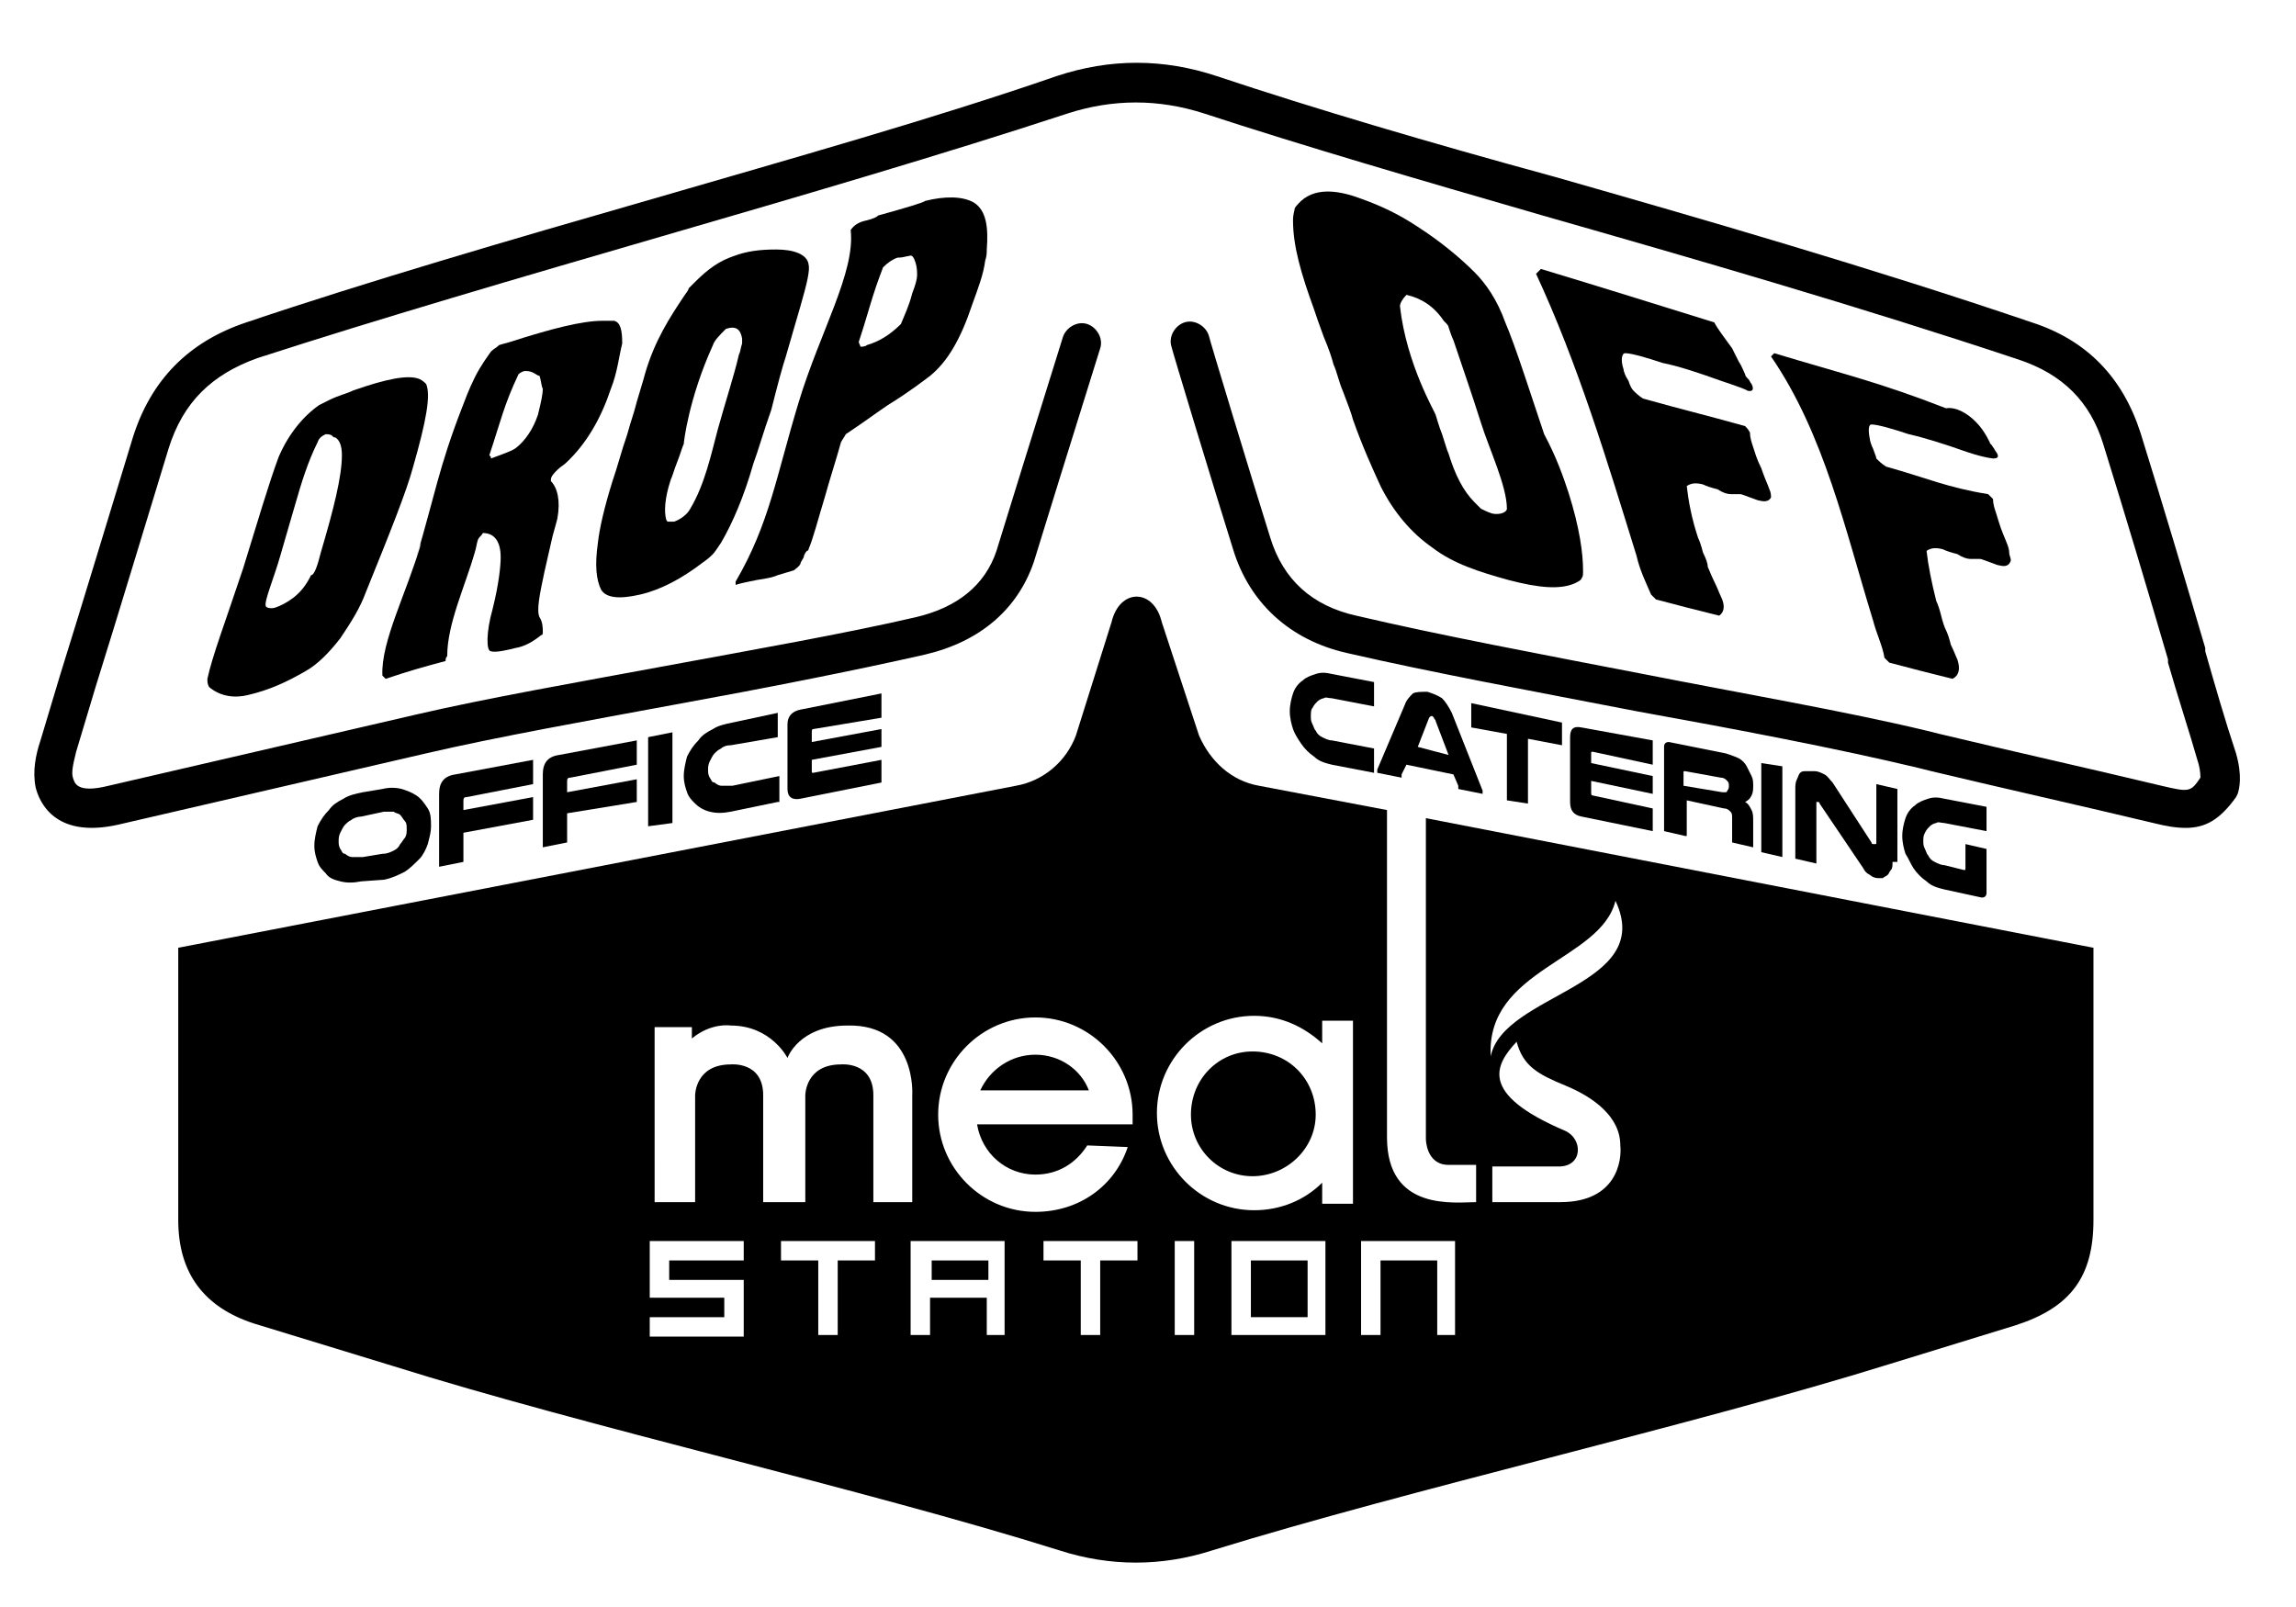 <?xml version="1.0" encoding="UTF-8"?>
<!-- Generator: Adobe Illustrator 26.0.0, SVG Export Plug-In . SVG Version: 6.00 Build 0)  -->
<svg xmlns="http://www.w3.org/2000/svg" xmlns:xlink="http://www.w3.org/1999/xlink" version="1.1" id="Layer_1" x="0px" y="0px" viewBox="0 0 141.7 99.2" style="enable-background:new 0 0 141.7 99.2;" xml:space="preserve">
<path d="M134.9,51.1c-0.6,0-1.2-0.1-2-0.3c-4.6-1.1-9.1-2.1-13.7-3.2l-0.8-0.2c-5-1.2-11.3-2.4-17.4-3.5c-6.2-1.2-12.7-2.4-17.9-3.6  c-3.5-0.8-6-3.1-7-6.4c-1.1-3.5-3.8-12.4-3.8-12.5c-0.2-0.6,0.2-1.3,0.8-1.5c0.6-0.2,1.3,0.2,1.5,0.8c0,0.1,2.7,9,3.8,12.5  c0.8,2.6,2.6,4.2,5.3,4.8c5.1,1.2,11.5,2.4,17.7,3.6c6.1,1.2,12.5,2.3,17.5,3.5l0.8,0.2c4.6,1.1,9.1,2.1,13.7,3.2  c1.7,0.4,1.8,0.4,2.4-0.5c0-0.1,0-0.4-0.1-0.8c-0.6-2.1-1.3-4.2-1.9-6.3l0-0.2c-1.2-4.1-2.6-8.8-4-13.3c-0.8-2.6-2.5-4.3-5.2-5.2  c-9.9-3.3-20.3-6.3-29.4-8.9c-7.6-2.2-14.8-4.3-20.9-6.3c-2.8-0.9-5.6-0.9-8.4,0c-7.6,2.5-16.5,5.1-25.1,7.6  c-8.6,2.5-17.5,5.1-24.9,7.5c-2.8,1-4.6,2.7-5.5,5.6c-1.5,4.9-3,9.9-4.5,14.7l-1.2,4c-0.2,0.8-0.3,1.3-0.2,1.6  c0.1,0.3,0.2,1,2.2,0.5l19-4.4c4.3-1,10-2,15.4-3c5.4-1,11.1-2,15.4-3c2.6-0.6,4.3-2,5-4.1c0.7-2.3,2.2-7.1,4.1-13.2  c0.2-0.6,0.9-1,1.5-0.8c0.6,0.2,1,0.9,0.8,1.5c-1.9,6.1-3.4,10.9-4.1,13.2c-1,2.9-3.3,4.9-6.7,5.7c-4.4,1-10,2.1-15.5,3.1  c-5.4,1-11,2-15.3,3l-19,4.4c-4,0.9-4.9-1.5-5.1-2.3c-0.2-1,0-2,0.3-2.9l1.2-4c1.5-4.8,3-9.8,4.5-14.7c1.1-3.5,3.4-5.9,7-7.1  c7.4-2.5,16.3-5.1,25-7.6c8.6-2.5,17.5-5,25-7.6c3.3-1.1,6.6-1.1,9.9,0c6,2,13.1,4.1,20.8,6.2c9.1,2.6,19.5,5.6,29.5,9  c3.4,1.1,5.6,3.4,6.7,6.8c1.4,4.5,2.8,9.2,4,13.3l0,0.2c0.6,2.1,1.2,4.2,1.9,6.3c0.4,1.4,0.2,2.2,0.1,2.5l-0.1,0.2  C137,50.6,136.1,51.1,134.9,51.1"></path>
<rect x="57.5" y="77.8" width="3.5" height="1.2"></rect>
<path d="M77.3,64.9c-2.1,0-3.8,1.7-3.8,3.9c0,2.1,1.7,3.8,3.8,3.8c2.1,0,3.9-1.7,3.9-3.8C81.2,66.6,79.5,64.9,77.3,64.9"></path>
<path d="M63.9,65.1c-1.5,0-2.8,0.9-3.4,2.2l6.7,0C66.7,66,65.4,65.1,63.9,65.1"></path>
<rect x="77.2" y="77.8" width="3.5" height="3.5"></rect>
<path d="M88,50.5v19.8c0,0,0,1.6,1.4,1.6h1.7v2.3c-1.3,0-5.5,0.6-5.5-4V50l-7.9-1.5C76,48.2,74.7,47,74,45.4l-2.3-7  c-0.5-2.1-2.6-2.1-3.1,0l-2.2,7c-0.6,1.6-2,2.8-3.7,3.1l-51.7,10c0,4.4,0,11.4,0,16.8c0,3.3,1.6,5.4,4.7,6.4l8.5,2.6  c12.1,3.8,29.1,7.6,41.2,11.4c3.1,1,6.3,1,9.4,0c12.3-3.8,29.6-7.7,41.8-11.5l7.8-2.4c3.4-1.1,4.8-3,4.8-6.5l0-7.8c0-4.4,0-4.5,0-9  L88,50.5z M45.9,77.8h-4.6v1.2h4.6v3.5h-5.8v-1.2h4.6v-1.2h-4.6v-3.5h5.8V77.8z M54,77.8h-2.3v4.6h-1.2v-4.6h-2.3v-1.2H54V77.8z   M56.3,67.6v6.6h-2.4v-6.6c0-2.1-2-1.9-2-1.9c-2.2,0-2.2,1.9-2.2,1.9l0,6.6h-2.6v-6.6c0-2.1-2-1.9-2-1.9c-2.2,0-2.2,1.9-2.2,1.9v6.6  h-2.5V63.4l2.3,0v0.7c1.2-1,2.4-0.8,2.4-0.8c2.5,0,3.5,2,3.5,2s0.7-2,3.7-2C56.6,63.2,56.3,67.6,56.3,67.6 M62.1,82.4h-1.2v-2.3  h-3.5v2.3h-1.2v-5.8h5.8V82.4z M57.9,68.8c0-3.3,2.7-6,6-6c3.3,0,6,2.7,6,6c0,0.2,0,0.4,0,0.6l-9.6,0c0.3,1.8,1.8,3.1,3.6,3.1  c1.4,0,2.5-0.7,3.2-1.8l2.5,0.1c-0.8,2.4-3,4-5.7,4C60.6,74.8,57.9,72.1,57.9,68.8 M70.2,77.8h-2.3v4.6h-1.2v-4.6h-2.3v-1.2h5.8  V77.8z M73.7,82.4h-1.2v-5.8h1.2V82.4z M81.8,82.4H76v-5.8h5.8V82.4z M83.5,74.3h-1.9V73c-1.1,1.1-2.6,1.7-4.2,1.7c-3.3,0-6-2.7-6-6  c0-3.3,2.7-6,6-6c1.7,0,3.1,0.7,4.2,1.7V63h1.9V74.3z M89.9,82.4h-1.2v-4.6h-3.5v4.6h-1.2v-5.8h5.8V82.4z M96.3,74.2h-4.2l0-2.2h4.1  c1.5,0,1.5-1.7,0.4-2.2c-5.4-2.3-4.3-4.1-3-5.5c0.4,1.5,1.3,2,3,2.7c1.7,0.7,3.4,1.9,3.4,3.7C100.1,71.6,99.8,74.2,96.3,74.2   M92,65.2c-0.3-5.4,6.8-5.9,7.7-9.6C102.2,60.9,92.8,61.3,92,65.2"></path>
<path d="M96.8,30.4c0.7,2.2,0.9,3.8,0.9,4.8c0,0.3,0,0.4-0.1,0.5c0,0.1-0.2,0.2-0.4,0.3c-0.9,0.4-2.2,0.3-4.1-0.2  c-1.8-0.5-3.4-1-4.7-2c-1.3-0.9-2.4-2.2-3.2-3.8c-0.5-1.1-1.1-2.4-1.7-4.1c-0.1-0.4-0.3-0.9-0.6-1.7c-0.3-0.7-0.4-1.3-0.6-1.7  c-0.1-0.4-0.3-1-0.6-1.7c-0.3-0.8-0.5-1.4-0.6-1.7c-0.8-2.2-1.3-3.9-1.3-5.5c0-0.4,0.1-0.6,0.1-0.7c0-0.1,0.2-0.3,0.4-0.5  c1-0.9,2.5-0.6,3.8-0.1c1.1,0.4,2.2,0.9,3.4,1.7c1.4,0.9,2.6,1.9,3.5,2.8c0.7,0.7,1.4,1.7,1.9,3.1c0.3,0.7,0.7,1.8,1.2,3.3  c0.2,0.6,0.6,1.8,1.2,3.6C96.1,28.3,96.5,29.5,96.8,30.4 M91.4,26.1c-0.6-1.9-1.2-3.6-1.7-5.1c-0.1-0.2-0.2-0.5-0.3-0.8  c0-0.1-0.1-0.2-0.3-0.4c-0.6-0.9-1.4-1.4-2.3-1.6c-0.2,0.2-0.4,0.5-0.4,0.7c0.4,3.6,2.2,6.6,2.2,6.7c0.1,0.3,0.2,0.7,0.4,1.2  c0.2,0.6,0.3,1,0.4,1.2c0.4,1.3,0.9,2.3,1.6,3c0.2,0.2,0.3,0.3,0.4,0.4c0.2,0.1,0.4,0.2,0.7,0.3c0.5,0.1,0.9-0.1,0.9-0.3  C93,30,91.9,27.7,91.4,26.1"></path>
<path d="M106.9,21.5c0.1,0.2,0.2,0.4,0.4,0.8c0.2,0.3,0.3,0.6,0.4,0.8c0,0.1,0.1,0.2,0.2,0.3c0.1,0.1,0.1,0.2,0.2,0.3  c0.2,0.4,0,0.5-0.3,0.4c0.1,0-0.4-0.2-1.6-0.6c-1.4-0.5-2.6-0.9-3.6-1.1c-0.9-0.3-1.9-0.6-2.3-0.6c-0.2,0-0.3,0.4-0.1,1  c0,0.1,0.1,0.4,0.3,0.7c0.1,0.3,0.2,0.5,0.3,0.6c0.2,0.2,0.3,0.3,0.6,0.5c2.5,0.7,3.8,1,6.3,1.7c0.1,0.1,0.2,0.2,0.3,0.4  c0,0.3,0.1,0.6,0.2,0.9c0.1,0.3,0.2,0.7,0.5,1.3c0.2,0.6,0.4,1,0.5,1.3c0.1,0.2,0.1,0.4,0.1,0.5c-0.1,0.2-0.3,0.3-0.7,0.2  c-0.1,0-0.3-0.1-0.6-0.2c-0.3-0.1-0.5-0.2-0.6-0.2c-0.1,0-0.2,0-0.3,0c-0.1,0-0.3,0-0.3,0c-0.2,0-0.5-0.1-0.8-0.3  c-0.4-0.1-0.7-0.2-0.9-0.3c-0.4-0.1-0.7-0.1-1,0.1c0.1,0.9,0.3,2,0.7,3.2c0.1,0.2,0.2,0.5,0.3,0.9c0.2,0.4,0.3,0.7,0.3,0.9  c0.1,0.2,0.2,0.5,0.4,0.9c0.2,0.4,0.3,0.7,0.4,0.9c0.3,0.6,0.2,1-0.1,1.2c-1.6-0.4-2.4-0.6-3.9-1c-0.1-0.1-0.2-0.2-0.3-0.3  c-0.3-0.7-0.7-1.5-0.9-2.4c-1.8-5.8-3.6-11.8-6.2-17.4c0.1-0.1,0.2-0.2,0.3-0.3c4.3,1.3,6.5,2,10.7,3.3  C106,20.3,106.4,20.8,106.9,21.5"></path>
<path d="M121.9,26c0.1,0.1,0.3,0.3,0.5,0.6c0.2,0.3,0.3,0.5,0.4,0.7c0,0.1,0.1,0.1,0.2,0.3c0.1,0.1,0.1,0.2,0.2,0.3  c0.2,0.3,0.1,0.4-0.2,0.4c0.1,0-0.4,0-1.6-0.4c-1.4-0.5-2.7-0.9-3.6-1.1c-0.9-0.3-1.9-0.6-2.3-0.6c-0.2,0-0.2,0.4-0.1,0.9  c0,0.1,0.1,0.4,0.2,0.6c0.1,0.3,0.2,0.5,0.2,0.6c0.2,0.2,0.3,0.3,0.6,0.5c2.5,0.7,3.8,1.3,6.3,1.7c0.1,0.1,0.2,0.2,0.3,0.3  c0,0.3,0.1,0.6,0.2,0.9c0.1,0.3,0.2,0.7,0.4,1.2c0.2,0.5,0.4,0.9,0.4,1.2c0,0.2,0.1,0.3,0.1,0.5c-0.1,0.3-0.3,0.4-0.7,0.3  c-0.1,0-0.3-0.1-0.6-0.2c-0.3-0.1-0.5-0.2-0.6-0.2c-0.1,0-0.2,0-0.3,0c-0.1,0-0.3,0-0.3,0c-0.2,0-0.5-0.1-0.8-0.3  c-0.4-0.1-0.7-0.2-0.9-0.3c-0.4-0.1-0.7-0.1-1,0.1c0.1,0.9,0.3,1.9,0.6,3.1c0.1,0.2,0.2,0.5,0.3,0.9c0.1,0.4,0.2,0.7,0.3,0.9  c0.1,0.2,0.2,0.5,0.3,0.9c0.2,0.4,0.3,0.7,0.4,0.9c0.2,0.6,0.1,1-0.3,1.2c-1.6-0.4-2.4-0.6-3.9-1c-0.1-0.1-0.2-0.2-0.3-0.3  c-0.1-0.7-0.5-1.5-0.7-2.3c-1.7-5.5-3-11.5-6.3-16.3c0.1-0.1,0.1-0.1,0.2-0.2c4.3,1.3,6.5,1.8,10.6,3.4  C120.7,25.1,121.4,25.5,121.9,26"></path>
<path d="M25.5,28.8c-0.4,1.5-1.4,4-2.9,7.7c-0.4,1.1-1,2-1.6,2.9c-0.7,0.9-1.4,1.6-2.1,2c-1.2,0.7-2.3,1.2-3.6,1.5  c-0.8,0.2-1.7,0.1-2.4-0.5c-0.1-0.2-0.1-0.3-0.1-0.5c0.3-1.4,1.1-3.5,2.2-6.8c0.9-2.9,1.6-5.3,2.2-6.9c0.6-1.4,1.5-2.5,2.5-3.2  c0.2-0.1,0.4-0.2,0.6-0.3c0.6-0.3,1.1-0.4,1.5-0.6c2-0.7,3.4-1,4.1-0.7c0.2,0.1,0.3,0.2,0.4,0.3C26.6,24.4,26.3,26,25.5,28.8   M19.8,34.1c0.8-2.7,1.3-4.7,1.3-6c0-0.5-0.1-0.9-0.4-1.1c-0.1,0-0.1,0-0.2-0.1c-0.1-0.1-0.3-0.1-0.4-0.1c-0.2,0.1-0.4,0.2-0.5,0.5  c-0.6,1.2-1,2.5-1.4,3.9c-0.2,0.7-0.5,1.7-0.9,3.1c-0.4,1.4-1,2.8-0.9,3.1c0,0.1,0.3,0.2,0.6,0.1c0.3-0.1,0.7-0.3,1.1-0.6  c0.5-0.4,0.8-0.8,1.1-1.4C19.4,35.5,19.6,34.9,19.8,34.1"></path>
<path d="M33.5,39c0,0.1,0,0.2-0.1,0.2c-0.5,0.4-1,0.7-1.6,0.8c-0.4,0.1-1.2,0.3-1.5,0.2C30,40.2,30,39,30.4,37.6  c0.4-1.6,0.5-2.7,0.5-3.2c0-1-0.4-1.5-1.1-1.5c-0.1,0.2-0.2,0.2-0.3,0.4c-0.1,0.3-0.1,0.5-0.2,0.8c-0.6,2.1-1.7,4.4-1.7,6.4  c-0.1,0.1-0.1,0.2-0.1,0.3c-1.5,0.4-2.2,0.6-3.7,1.1c-0.1-0.1-0.1-0.1-0.2-0.2c-0.1-2.1,1.5-5.1,2.4-8.2c-0.1,0.2-0.2,0.5-0.3,0.9  c1.1-3.7,1.4-5.6,2.8-9.2c0.2-0.5,0.4-1.1,0.8-1.9c0.4-0.8,0.8-1.3,1-1.6c0.2-0.2,0.3-0.2,0.5-0.4c0.3-0.1,0.4-0.1,0.7-0.2  c2.5-0.8,4.4-1.3,5.7-1.3c0.2,0,0.4,0,0.7,0c0.4,0.1,0.5,0.6,0.5,1.4C38.2,22,38.1,23,37.7,24c-0.6,1.8-1.5,3.4-2.8,4.6  c-0.1,0.1-0.3,0.2-0.5,0.4c-0.2,0.2-0.4,0.4-0.4,0.6c0,0,0,0.1,0,0.1c0.4,0.4,0.6,1.2,0.4,2.3c0,0-0.1,0.4-0.3,1.1  c-0.2,0.9-0.3,1.3-0.5,2.2c-0.3,1.4-0.5,2.4-0.3,2.8C33.5,38.4,33.5,38.8,33.5,39 M33.2,25.6c0.2-0.8,0.3-1.3,0.3-1.6  c-0.1-0.2-0.1-0.5-0.2-0.8c-0.1,0-0.2-0.1-0.4-0.2c-0.2-0.1-0.4-0.1-0.5-0.1c-0.1,0-0.3,0.1-0.4,0.2c-0.9,1.9-1.1,2.9-1.8,5  c0.1,0.1,0.1,0.1,0.1,0.2c0.8-0.3,1.4-0.5,1.6-0.7C32.4,27.2,32.9,26.5,33.2,25.6"></path>
<path d="M46.5,28.6c-0.6,2.1-1.3,3.7-2,4.9c-0.2,0.3-0.4,0.6-0.5,0.7c-0.1,0.1-0.3,0.3-0.6,0.5c-1.3,1-2.6,1.7-3.9,2  c-1.3,0.3-2.1,0.2-2.4-0.3c-0.3-0.6-0.4-1.5-0.2-2.9c0.1-0.9,0.4-2.2,0.9-3.8c0.1-0.3,0.3-0.9,0.5-1.6c0.2-0.7,0.4-1.2,0.5-1.6  c0.1-0.4,0.3-0.9,0.5-1.7c0.2-0.7,0.4-1.3,0.5-1.7c0.6-2.1,1.6-3.6,2.4-4.8c0.2-0.3,0.3-0.4,0.3-0.5c0.1-0.1,0.2-0.2,0.4-0.4  c0.8-0.8,1.5-1.3,2.4-1.6c0.8-0.3,1.6-0.4,2.6-0.4c1.1,0,1.9,0.3,2,0.9c0.1,0.4-0.1,1.2-0.5,2.6c-0.2,0.7-0.5,1.7-0.9,3.1  c-0.2,0.6-0.5,1.7-0.9,3.3C47.1,26.7,46.8,27.8,46.5,28.6 M44.3,26.5c0.5-1.8,1-3.3,1.3-4.6c0.1-0.2,0.1-0.4,0.2-0.7  c0-0.1,0-0.2,0-0.3c-0.1-0.6-0.4-0.8-1-0.6c-0.4,0.4-0.7,0.7-0.8,1c-1.5,3.3-1.8,6-1.8,6.1c-0.1,0.2-0.2,0.6-0.4,1.1  c-0.2,0.5-0.3,0.9-0.4,1.1c-0.4,1.2-0.4,2-0.3,2.4c0,0.1,0.1,0.2,0.1,0.2c0.1,0,0.2,0,0.4,0c0.3-0.1,0.8-0.4,1-0.8  C43.5,29.9,43.9,28,44.3,26.5"></path>
<path d="M60,18.8c-0.7,2.1-1.5,3.5-2.6,4.4c-0.4,0.3-1.3,1-2.6,1.8c-0.6,0.4-1.4,1-2.6,1.8c-0.1,0.2-0.2,0.3-0.3,0.5  c-0.3,1.1-0.7,2.3-1,3.4c-0.4,1.3-0.7,2.5-1,3.2c0,0,0,0.1-0.1,0.1c-0.1,0.1-0.2,0.3-0.2,0.4c-0.1,0.2-0.2,0.3-0.2,0.4  c-0.1,0.2-0.3,0.3-0.4,0.4c-0.3,0.1-0.7,0.2-1,0.3c-0.2,0.1-0.6,0.2-1.3,0.3c-0.5,0.1-1,0.2-1.3,0.3c0-0.1,0-0.1,0-0.2  c2.1-3.6,2.5-6.5,3.9-11.1c1.3-4.3,3.5-8,3.2-10.6c0.2-0.3,0.5-0.5,1-0.6c0.4-0.1,0.6-0.2,0.7-0.3c1.8-0.5,2.8-0.8,2.9-0.9  c1.2-0.3,2.3-0.3,3,0.1c0.8,0.5,0.9,1.6,0.8,2.9c0,0.2,0,0.4-0.1,0.7C60.7,16.9,60.4,17.7,60,18.8 M56.3,18.1  c0.2-0.5,0.3-0.9,0.3-1.1c0-0.2,0-0.5-0.1-0.8c-0.1-0.3-0.2-0.5-0.4-0.4c-0.1,0-0.4,0.1-0.6,0.1c-0.1,0-0.1,0-0.1,0c0,0,0,0,0,0  c0,0,0,0,0,0c-0.3,0.1-0.6,0.3-0.9,0.6c-0.7,1.8-0.9,2.8-1.5,4.6c0,0.1,0.1,0.2,0.1,0.3c0.1,0,0.3,0,0.4-0.1  c0.7-0.2,1.4-0.6,2.1-1.3C55.8,19.5,56.1,18.9,56.3,18.1"></path>
<g>
	<path d="M22.3,54.4c-0.5,0.1-0.9,0.1-1.3,0c-0.4-0.1-0.7-0.2-0.9-0.5c-0.2-0.2-0.4-0.4-0.5-0.7c-0.1-0.3-0.2-0.6-0.2-1   c0-0.4,0.1-0.8,0.2-1.2c0.2-0.4,0.4-0.7,0.7-1c0.2-0.3,0.5-0.5,0.9-0.7c0.3-0.2,0.7-0.3,1.2-0.4l1.2-0.2c0.4-0.1,0.8-0.1,1.2,0   c0.3,0.1,0.6,0.2,0.9,0.4c0.3,0.2,0.5,0.5,0.7,0.8c0.2,0.3,0.2,0.7,0.2,1.1c0,0.4-0.1,0.7-0.2,1.1c-0.1,0.3-0.3,0.7-0.5,0.9   c-0.3,0.3-0.6,0.6-0.9,0.8c-0.4,0.2-0.8,0.4-1.3,0.5L22.3,54.4z M22.3,50.4c-0.2,0-0.5,0.1-0.6,0.2c-0.2,0.1-0.3,0.2-0.4,0.3   c-0.1,0.1-0.2,0.3-0.3,0.5c-0.1,0.2-0.1,0.4-0.1,0.5c0,0.2,0,0.3,0.1,0.5c0.1,0.1,0.1,0.3,0.3,0.3c0.1,0.1,0.3,0.2,0.4,0.2   c0.2,0,0.4,0,0.7,0l1.2-0.2c0.3,0,0.5-0.1,0.7-0.2c0.2-0.1,0.3-0.2,0.4-0.4c0.1-0.1,0.2-0.3,0.3-0.4c0.1-0.2,0.1-0.3,0.1-0.5   c0-0.2,0-0.4-0.1-0.5c-0.1-0.1-0.2-0.3-0.3-0.4c-0.1-0.1-0.3-0.1-0.4-0.2c-0.2,0-0.4,0-0.6,0L22.3,50.4z"></path>
	<path d="M32.9,46.9v1.5l-4.1,0.8c-0.2,0-0.2,0.1-0.2,0.3V50l4.3-0.8v1.4l-4.3,0.8v1.8l-1.5,0.3V49c0-0.7,0.3-1.1,1-1.2L32.9,46.9z"></path>
	<path d="M39.3,45.7v1.5l-4.1,0.8c-0.2,0-0.2,0.1-0.2,0.3v0.6l4.3-0.8v1.4L35,50.2V52l-1.5,0.3v-4.5c0-0.7,0.3-1.1,1-1.2L39.3,45.7z   "></path>
	<polygon points="41.5,45.2 41.5,50.8 40,51 40,45.5  "></polygon>
	<path d="M48,49.5l-2.9,0.6c-0.5,0.1-0.9,0.1-1.3,0c-0.4-0.1-0.7-0.3-0.9-0.5c-0.2-0.2-0.4-0.4-0.5-0.7c-0.1-0.3-0.2-0.6-0.2-1   c0-0.4,0.1-0.8,0.2-1.2c0.2-0.4,0.4-0.7,0.7-1c0.2-0.3,0.5-0.5,0.9-0.7c0.3-0.2,0.7-0.3,1.2-0.4L48,44v1.5L45.1,46   c-0.3,0-0.5,0.1-0.6,0.2c-0.2,0.1-0.3,0.2-0.4,0.3c-0.1,0.1-0.2,0.3-0.3,0.5c-0.1,0.2-0.1,0.4-0.1,0.5c0,0.2,0,0.3,0.1,0.5   c0.1,0.1,0.1,0.3,0.3,0.3c0.1,0.1,0.3,0.2,0.4,0.2c0.2,0,0.4,0,0.7,0l2.9-0.6V49.5z"></path>
	<path d="M54.4,42.8v1.5L50.2,45c-0.1,0-0.1,0.1-0.1,0.2v0.6l4.3-0.8v1.1l-4.3,0.8v0.7c0,0.1,0,0.1,0.1,0.1l4.2-0.8v1.4l-5,1   c-0.5,0.1-0.8-0.1-0.8-0.6v-4c0-0.5,0.3-0.8,0.8-0.9L54.4,42.8z"></path>
</g>
<g>
	<path d="M84.8,47.7l-2.6-0.5c-0.4-0.1-0.8-0.2-1.1-0.5c-0.3-0.2-0.6-0.5-0.8-0.8c-0.2-0.3-0.4-0.6-0.5-0.9   c-0.1-0.3-0.2-0.7-0.2-1.1c0-0.4,0.1-0.8,0.2-1.1c0.1-0.3,0.3-0.6,0.6-0.8c0.2-0.2,0.5-0.3,0.8-0.4c0.3-0.1,0.6-0.1,1,0l2.6,0.5   v1.5l-2.6-0.5c-0.2,0-0.4-0.1-0.5,0c-0.1,0-0.3,0.1-0.4,0.2c-0.1,0.1-0.2,0.2-0.3,0.4c-0.1,0.1-0.1,0.3-0.1,0.5   c0,0.2,0,0.3,0.1,0.5c0.1,0.2,0.1,0.3,0.2,0.4c0.1,0.2,0.2,0.3,0.4,0.4c0.2,0.1,0.4,0.2,0.6,0.2l2.6,0.5V47.7z"></path>
	<path d="M91.5,48.8c0,0,0,0.1,0,0.1c0,0,0,0.1,0,0.1l-1.5-0.3c0,0,0-0.1,0-0.1c0,0,0-0.1,0-0.1l-0.3-0.7l-2.9-0.6l-0.3,0.6   c0,0,0,0.1,0,0.1c0,0,0,0.1,0,0.1l-1.5-0.3c0,0,0-0.1,0-0.1c0,0,0-0.1,0-0.1l1.7-4c0.1-0.3,0.3-0.5,0.5-0.7   c0.2-0.1,0.5-0.1,0.9-0.1c0.3,0.1,0.6,0.2,0.9,0.4c0.2,0.2,0.4,0.5,0.6,0.9L91.5,48.8z M89.4,46.6l-0.8-2.1c0-0.1-0.1-0.1-0.1-0.2   c0,0-0.1-0.1-0.1-0.1c0,0-0.1,0-0.1,0c0,0-0.1,0.1-0.1,0.1l-0.7,1.8L89.4,46.6z"></path>
	<polygon points="96.4,44.6 96.4,46 94.3,45.6 94.3,49.6 93,49.4 93,45.3 90.8,44.9 90.8,43.4  "></polygon>
	<path d="M102,45.7v1.5l-3.7-0.8c-0.1,0-0.1,0-0.1,0.1v0.6l3.8,0.8V49l-3.8-0.8v0.7c0,0.1,0,0.2,0.1,0.2l3.7,0.8v1.4l-4.4-0.9   c-0.5-0.1-0.7-0.4-0.7-0.9v-4c0-0.5,0.2-0.7,0.7-0.6L102,45.7z"></path>
	<path d="M104,51.6l-1.3-0.3v-5.2c0-0.2,0.1-0.3,0.3-0.3l3.5,0.7c0.3,0.1,0.6,0.2,0.8,0.3c0.2,0.1,0.4,0.3,0.5,0.5   c0.1,0.2,0.2,0.4,0.3,0.6c0.1,0.2,0.1,0.4,0.1,0.6c0,0.2,0,0.4-0.1,0.6c-0.1,0.2-0.2,0.3-0.4,0.4c0.2,0.1,0.3,0.3,0.4,0.5   c0.1,0.2,0.1,0.4,0.1,0.7v1.1c0,0.1,0,0.2,0,0.3c0,0.1,0,0.2,0,0.2l-1.3-0.3c0-0.1,0-0.2,0-0.4v-1.1c0-0.2,0-0.3-0.1-0.4   c-0.1-0.1-0.2-0.2-0.4-0.2l-2.3-0.5V51.6z M106.3,48.9c0.1,0,0.2,0,0.2,0c0.1,0,0.1-0.1,0.1-0.1c0.1-0.1,0.1-0.2,0.1-0.3   c0-0.1,0-0.2-0.1-0.3c-0.1-0.1-0.2-0.2-0.4-0.2l-2.2-0.4c-0.1,0-0.1,0-0.1,0.1v0.8L106.3,48.9z"></path>
	<polygon points="110,47.3 110,52.9 108.7,52.6 108.7,47.1  "></polygon>
	<path d="M116.8,53.2c0,0.2,0,0.4-0.1,0.5c-0.1,0.1-0.1,0.2-0.2,0.3c-0.1,0.1-0.2,0.1-0.3,0.2c-0.1,0-0.2,0-0.3,0   c-0.2,0-0.4-0.1-0.5-0.2c-0.2-0.1-0.3-0.2-0.4-0.4l-2.7-4c0-0.1-0.1-0.1-0.1-0.1c0,0-0.1,0-0.1,0c0,0,0,0.1,0,0.1v3.7l-1.3-0.3   v-4.3c0-0.2,0-0.4,0.1-0.6c0.1-0.2,0.1-0.3,0.2-0.4c0.1-0.1,0.2-0.1,0.4-0.1c0.1,0,0.3,0,0.5,0c0.2,0,0.4,0.1,0.6,0.2   c0.2,0.1,0.3,0.3,0.5,0.5l2.4,3.7c0,0,0,0.1,0.1,0.1c0,0,0,0,0.1,0c0.1,0,0.1,0,0.1-0.1v-3.6l1.3,0.3V53.2z"></path>
	<path d="M120,54.9c-0.4-0.1-0.8-0.2-1.1-0.5c-0.3-0.2-0.6-0.5-0.8-0.8c-0.2-0.3-0.3-0.6-0.5-0.9c-0.1-0.3-0.2-0.7-0.2-1.1   c0-0.4,0.1-0.8,0.2-1.1c0.1-0.3,0.3-0.6,0.6-0.8c0.2-0.2,0.5-0.3,0.8-0.4c0.3-0.1,0.6-0.1,1,0l2.6,0.5v1.5l-2.6-0.5   c-0.2,0-0.4-0.1-0.5,0c-0.1,0-0.3,0.1-0.4,0.2c-0.1,0.1-0.2,0.2-0.3,0.4c-0.1,0.2-0.1,0.3-0.1,0.5c0,0.2,0,0.3,0.1,0.5   c0.1,0.2,0.1,0.3,0.2,0.4c0.1,0.2,0.2,0.3,0.4,0.4c0.2,0.1,0.4,0.2,0.6,0.2l1.2,0.3c0.1,0,0.1,0,0.1-0.1v-1.5l1.3,0.3v2.7   c0,0.2-0.1,0.3-0.3,0.3L120,54.9z"></path>
</g>
</svg>
